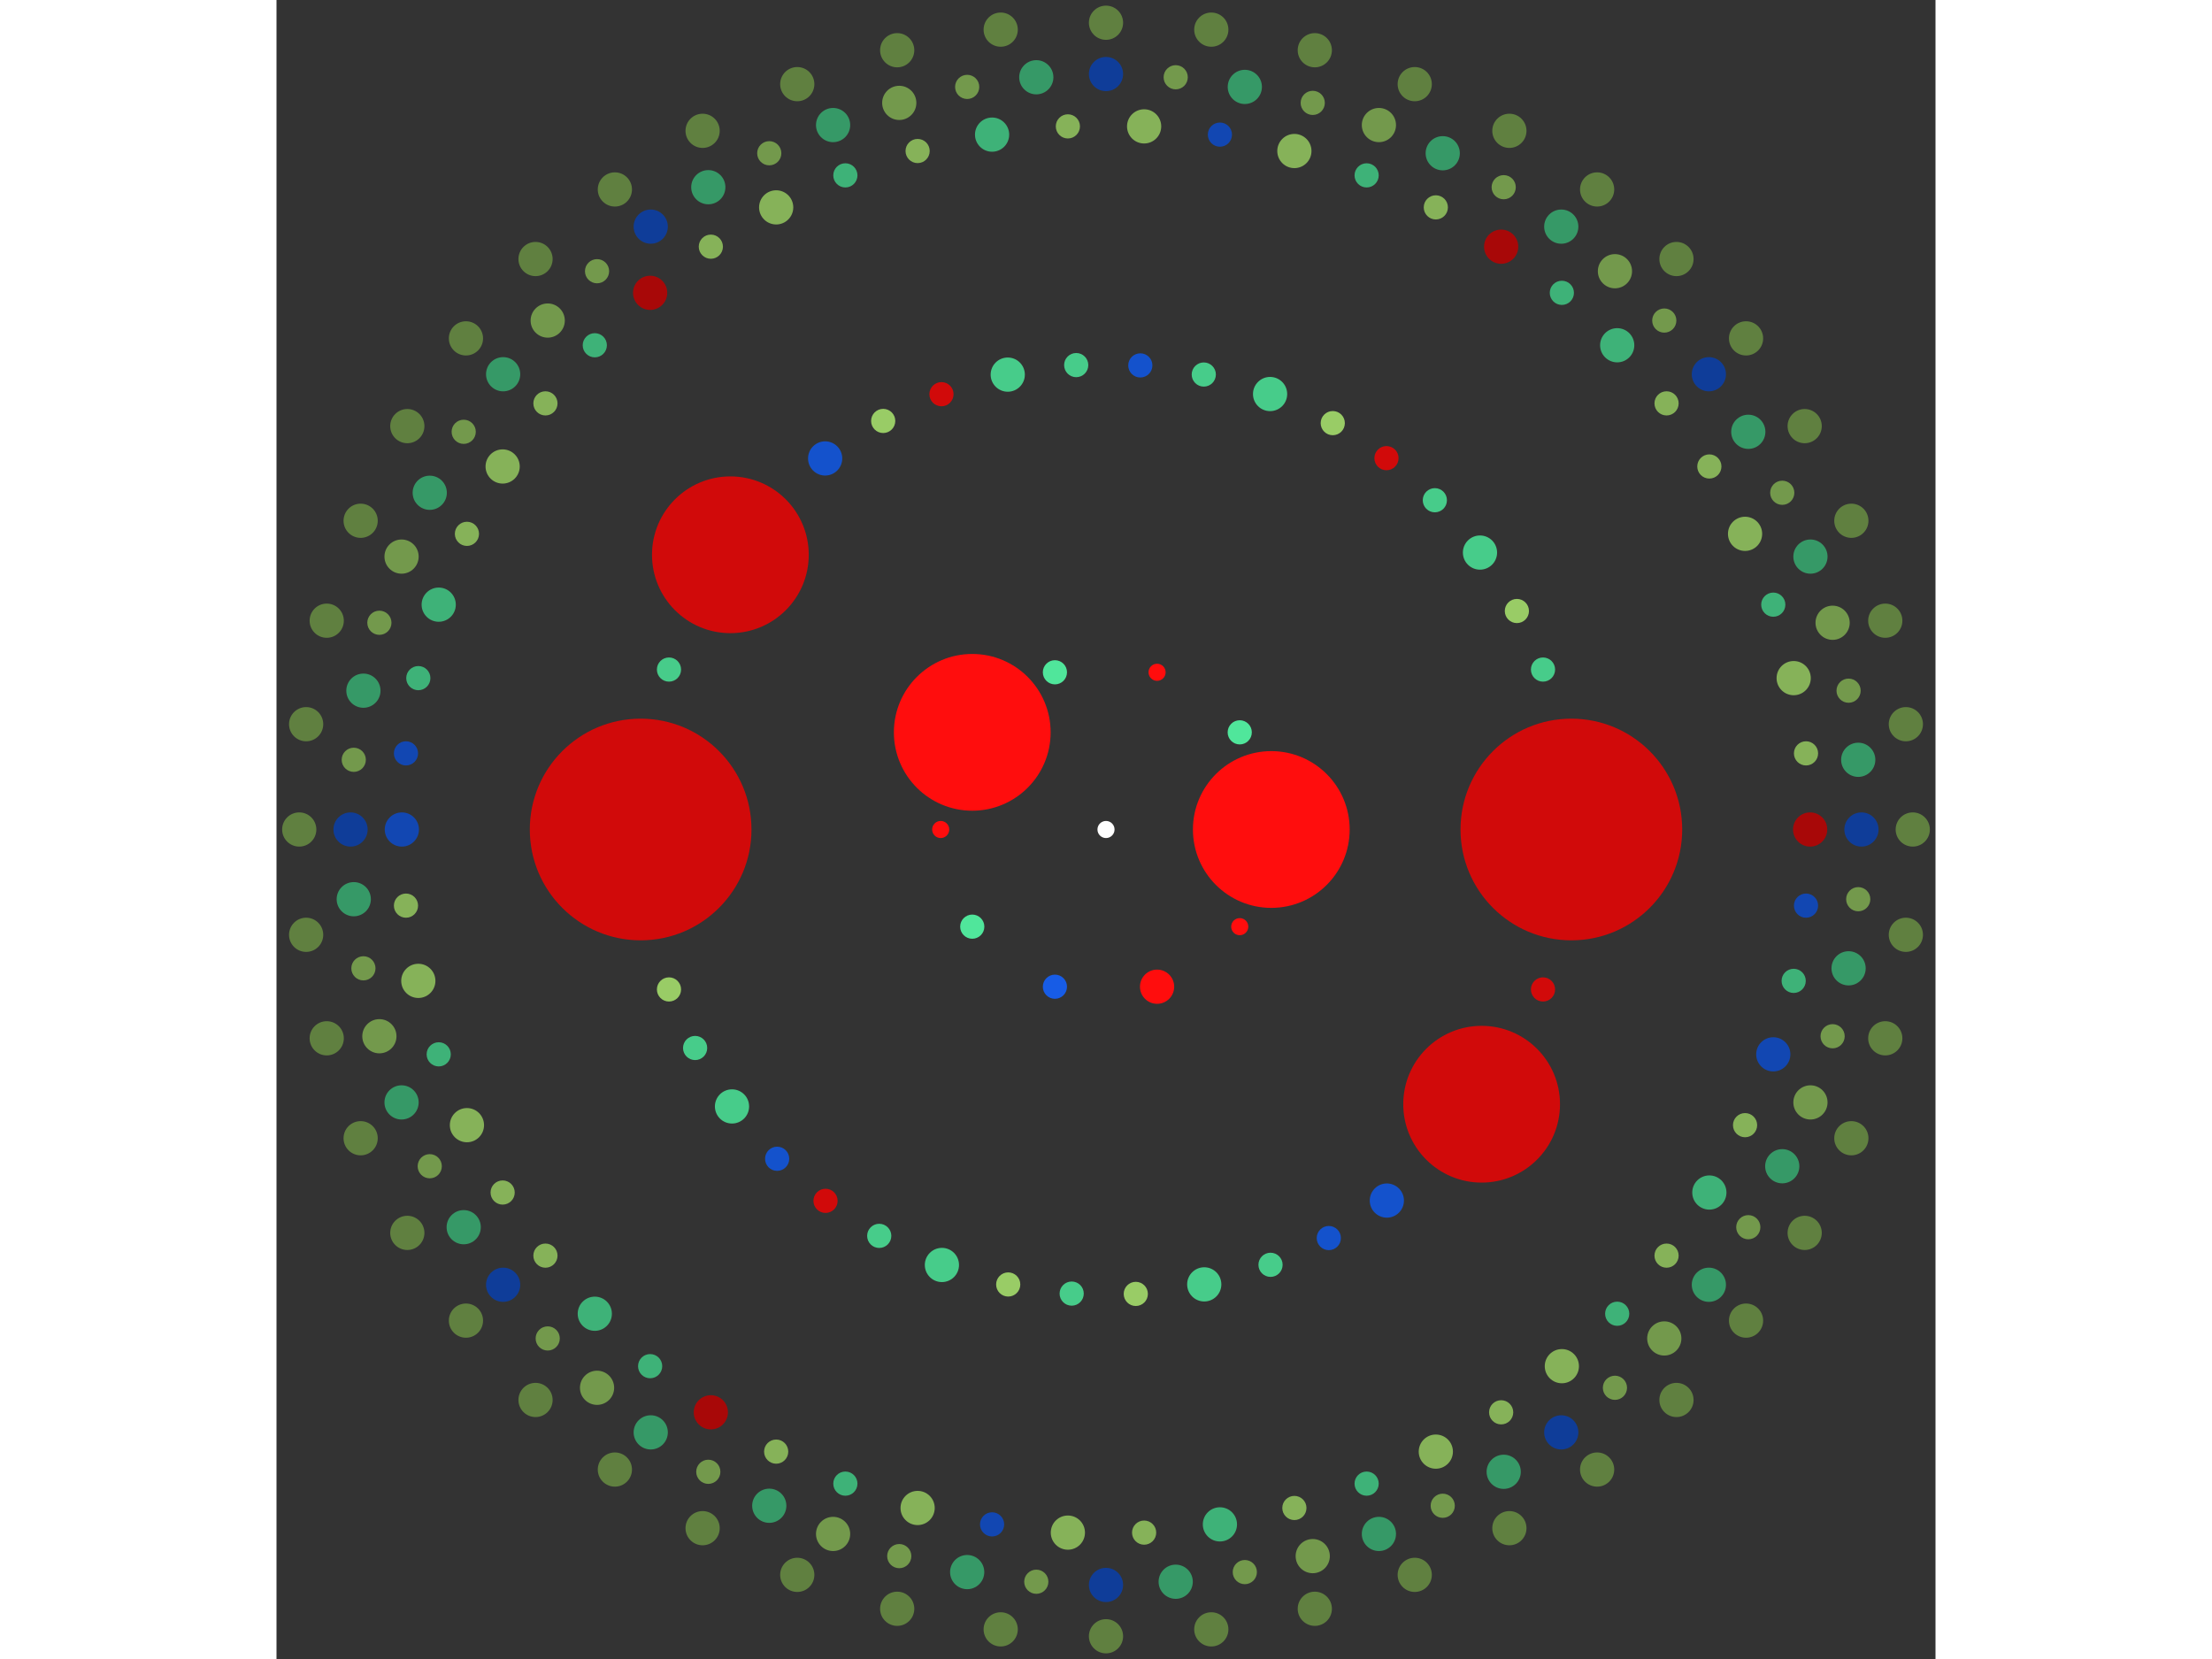 <svg xmlns="http://www.w3.org/2000/svg" viewBox="-97 -97 194 194" width="200" height="150">
<rect x="-97" y="-97" width="194" height="194" fill="#333333" stroke="none"/>
<circle cx="0" cy="0" r="1" fill="rgb(255,255,255)" />
<circle cx="19.33" cy="0" r="9.165" fill="rgb(255,13,13)" />
<circle cx="15.639" cy="11.362" r="1" fill="rgb(255,13,13)" />
<circle cx="5.973" cy="18.384" r="2" fill="rgb(255,13,13)" />
<circle cx="-5.973" cy="18.384" r="1.414" fill="rgb(23,92,230)" />
<circle cx="-15.639" cy="11.362" r="1.414" fill="rgb(80,230,155)" />
<circle cx="-19.33" cy="2.36727934258599e-15" r="1" fill="rgb(255,13,13)" />
<circle cx="-15.639" cy="-11.362" r="9.165" fill="rgb(255,13,13)" />
<circle cx="-5.973" cy="-18.384" r="1.414" fill="rgb(80,230,155)" />
<circle cx="5.973" cy="-18.384" r="1" fill="rgb(255,13,13)" />
<circle cx="15.639" cy="-11.362" r="1.414" fill="rgb(80,230,155)" />
<circle cx="54.418" cy="0" r="12.961" fill="rgb(209,10,10)" />
<circle cx="51.103" cy="18.703" r="1.414" fill="rgb(209,10,10)" />
<circle cx="43.925" cy="32.125" r="9.165" fill="rgb(209,10,10)" />
<circle cx="32.842" cy="43.391" r="2" fill="rgb(20,82,204)" />
<circle cx="26.054" cy="47.776" r="1.414" fill="rgb(20,82,204)" />
<circle cx="19.24" cy="50.904" r="1.414" fill="rgb(71,204,138)" />
<circle cx="11.489" cy="53.192" r="2" fill="rgb(71,204,138)" />
<circle cx="3.484" cy="54.307" r="1.414" fill="rgb(153,204,102)" />
<circle cx="-4.013" cy="54.27" r="1.414" fill="rgb(71,204,138)" />
<circle cx="-11.435" cy="53.204" r="1.414" fill="rgb(153,204,102)" />
<circle cx="-19.188" cy="50.923" r="2" fill="rgb(71,204,138)" />
<circle cx="-26.518" cy="47.52" r="1.414" fill="rgb(71,204,138)" />
<circle cx="-32.798" cy="43.424" r="1.414" fill="rgb(209,10,10)" />
<circle cx="-38.455" cy="38.504" r="1.414" fill="rgb(20,82,204)" />
<circle cx="-43.734" cy="32.384" r="2" fill="rgb(71,204,138)" />
<circle cx="-48.048" cy="25.55" r="1.414" fill="rgb(71,204,138)" />
<circle cx="-51.103" cy="18.703" r="1.414" fill="rgb(153,204,102)" />
<circle cx="-54.418" cy="5.49975975959906e-14" r="12.961" fill="rgb(209,10,10)" />
<circle cx="-51.103" cy="-18.703" r="1.414" fill="rgb(71,204,138)" />
<circle cx="-43.925" cy="-32.125" r="9.165" fill="rgb(209,10,10)" />
<circle cx="-32.842" cy="-43.391" r="2" fill="rgb(20,82,204)" />
<circle cx="-26.054" cy="-47.776" r="1.414" fill="rgb(153,204,102)" />
<circle cx="-19.24" cy="-50.904" r="1.414" fill="rgb(209,10,10)" />
<circle cx="-11.489" cy="-53.192" r="2" fill="rgb(71,204,138)" />
<circle cx="-3.484" cy="-54.307" r="1.414" fill="rgb(71,204,138)" />
<circle cx="4.013" cy="-54.27" r="1.414" fill="rgb(20,82,204)" />
<circle cx="11.435" cy="-53.204" r="1.414" fill="rgb(71,204,138)" />
<circle cx="19.188" cy="-50.923" r="2" fill="rgb(71,204,138)" />
<circle cx="26.518" cy="-47.52" r="1.414" fill="rgb(153,204,102)" />
<circle cx="32.798" cy="-43.424" r="1.414" fill="rgb(209,10,10)" />
<circle cx="38.455" cy="-38.504" r="1.414" fill="rgb(71,204,138)" />
<circle cx="43.734" cy="-32.384" r="2" fill="rgb(71,204,138)" />
<circle cx="48.048" cy="-25.55" r="1.414" fill="rgb(153,204,102)" />
<circle cx="51.103" cy="-18.703" r="1.414" fill="rgb(71,204,138)" />
<circle cx="82.341" cy="0" r="2" fill="rgb(168,8,8)" />
<circle cx="81.859" cy="8.903" r="1.414" fill="rgb(18,71,178)" />
<circle cx="80.416" cy="17.701" r="1.414" fill="rgb(62,178,120)" />
<circle cx="78.031" cy="26.292" r="2" fill="rgb(18,71,178)" />
<circle cx="74.731" cy="34.574" r="1.414" fill="rgb(134,178,89)" />
<circle cx="70.555" cy="42.451" r="2" fill="rgb(62,178,120)" />
<circle cx="65.551" cy="49.831" r="1.414" fill="rgb(134,178,89)" />
<circle cx="59.779" cy="56.626" r="1.414" fill="rgb(62,178,120)" />
<circle cx="53.307" cy="62.757" r="2" fill="rgb(134,178,89)" />
<circle cx="46.209" cy="68.153" r="1.414" fill="rgb(134,178,89)" />
<circle cx="38.569" cy="72.75" r="2" fill="rgb(134,178,89)" />
<circle cx="30.478" cy="76.493" r="1.414" fill="rgb(62,178,120)" />
<circle cx="22.029" cy="79.34" r="1.414" fill="rgb(134,178,89)" />
<circle cx="13.321" cy="81.257" r="2" fill="rgb(62,178,120)" />
<circle cx="4.458" cy="82.221" r="1.414" fill="rgb(134,178,89)" />
<circle cx="-4.458" cy="82.221" r="2" fill="rgb(134,178,89)" />
<circle cx="-13.321" cy="81.257" r="1.414" fill="rgb(18,71,178)" />
<circle cx="-22.029" cy="79.34" r="2" fill="rgb(134,178,89)" />
<circle cx="-30.478" cy="76.493" r="1.414" fill="rgb(62,178,120)" />
<circle cx="-38.569" cy="72.75" r="1.414" fill="rgb(134,178,89)" />
<circle cx="-46.209" cy="68.153" r="2" fill="rgb(168,8,8)" />
<circle cx="-53.307" cy="62.757" r="1.414" fill="rgb(62,178,120)" />
<circle cx="-59.779" cy="56.626" r="2" fill="rgb(62,178,120)" />
<circle cx="-65.551" cy="49.831" r="1.414" fill="rgb(134,178,89)" />
<circle cx="-70.555" cy="42.451" r="1.414" fill="rgb(134,178,89)" />
<circle cx="-74.731" cy="34.574" r="2" fill="rgb(134,178,89)" />
<circle cx="-78.031" cy="26.292" r="1.414" fill="rgb(62,178,120)" />
<circle cx="-80.416" cy="17.701" r="2" fill="rgb(134,178,89)" />
<circle cx="-81.859" cy="8.903" r="1.414" fill="rgb(134,178,89)" />
<circle cx="-82.341" cy="-6.30499258328199e-14" r="2" fill="rgb(18,71,178)" />
<circle cx="-81.859" cy="-8.903" r="1.414" fill="rgb(18,71,178)" />
<circle cx="-80.416" cy="-17.701" r="1.414" fill="rgb(62,178,120)" />
<circle cx="-78.031" cy="-26.292" r="2" fill="rgb(62,178,120)" />
<circle cx="-74.731" cy="-34.574" r="1.414" fill="rgb(134,178,89)" />
<circle cx="-70.555" cy="-42.451" r="2" fill="rgb(134,178,89)" />
<circle cx="-65.551" cy="-49.831" r="1.414" fill="rgb(134,178,89)" />
<circle cx="-59.779" cy="-56.626" r="1.414" fill="rgb(62,178,120)" />
<circle cx="-53.307" cy="-62.757" r="2" fill="rgb(168,8,8)" />
<circle cx="-46.209" cy="-68.153" r="1.414" fill="rgb(134,178,89)" />
<circle cx="-38.569" cy="-72.75" r="2" fill="rgb(134,178,89)" />
<circle cx="-30.478" cy="-76.493" r="1.414" fill="rgb(62,178,120)" />
<circle cx="-22.029" cy="-79.34" r="1.414" fill="rgb(134,178,89)" />
<circle cx="-13.321" cy="-81.257" r="2" fill="rgb(62,178,120)" />
<circle cx="-4.458" cy="-82.221" r="1.414" fill="rgb(134,178,89)" />
<circle cx="4.458" cy="-82.221" r="2" fill="rgb(134,178,89)" />
<circle cx="13.321" cy="-81.257" r="1.414" fill="rgb(18,71,178)" />
<circle cx="22.029" cy="-79.34" r="2" fill="rgb(134,178,89)" />
<circle cx="30.478" cy="-76.493" r="1.414" fill="rgb(62,178,120)" />
<circle cx="38.569" cy="-72.75" r="1.414" fill="rgb(134,178,89)" />
<circle cx="46.209" cy="-68.153" r="2" fill="rgb(168,8,8)" />
<circle cx="53.307" cy="-62.757" r="1.414" fill="rgb(62,178,120)" />
<circle cx="59.779" cy="-56.626" r="2" fill="rgb(62,178,120)" />
<circle cx="65.551" cy="-49.831" r="1.414" fill="rgb(134,178,89)" />
<circle cx="70.555" cy="-42.451" r="1.414" fill="rgb(134,178,89)" />
<circle cx="74.731" cy="-34.574" r="2" fill="rgb(134,178,89)" />
<circle cx="78.031" cy="-26.292" r="1.414" fill="rgb(62,178,120)" />
<circle cx="80.416" cy="-17.701" r="2" fill="rgb(134,178,89)" />
<circle cx="81.859" cy="-8.903" r="1.414" fill="rgb(134,178,89)" />
<circle cx="88.341" cy="0" r="2" fill="rgb(15,61,153)" />
<circle cx="87.965" cy="8.151" r="1.414" fill="rgb(115,153,76)" />
<circle cx="86.837" cy="16.233" r="2" fill="rgb(54,153,103)" />
<circle cx="84.969" cy="24.176" r="1.414" fill="rgb(115,153,76)" />
<circle cx="82.376" cy="31.913" r="2" fill="rgb(115,153,76)" />
<circle cx="79.08" cy="39.377" r="2" fill="rgb(54,153,103)" />
<circle cx="75.109" cy="46.506" r="1.414" fill="rgb(115,153,76)" />
<circle cx="70.498" cy="53.238" r="2" fill="rgb(54,153,103)" />
<circle cx="65.285" cy="59.515" r="2" fill="rgb(115,153,76)" />
<circle cx="59.515" cy="65.285" r="1.414" fill="rgb(115,153,76)" />
<circle cx="53.238" cy="70.498" r="2" fill="rgb(15,61,153)" />
<circle cx="46.506" cy="75.109" r="2" fill="rgb(54,153,103)" />
<circle cx="39.377" cy="79.08" r="1.414" fill="rgb(115,153,76)" />
<circle cx="31.913" cy="82.376" r="2" fill="rgb(54,153,103)" />
<circle cx="24.176" cy="84.969" r="2" fill="rgb(115,153,76)" />
<circle cx="16.233" cy="86.837" r="1.414" fill="rgb(115,153,76)" />
<circle cx="8.151" cy="87.965" r="2" fill="rgb(54,153,103)" />
<circle cx="4.46408029309329e-14" cy="88.341" r="2" fill="rgb(15,61,153)" />
<circle cx="-8.151" cy="87.965" r="1.414" fill="rgb(115,153,76)" />
<circle cx="-16.233" cy="86.837" r="2" fill="rgb(54,153,103)" />
<circle cx="-24.176" cy="84.969" r="1.414" fill="rgb(115,153,76)" />
<circle cx="-31.913" cy="82.376" r="2" fill="rgb(115,153,76)" />
<circle cx="-39.377" cy="79.08" r="2" fill="rgb(54,153,103)" />
<circle cx="-46.506" cy="75.109" r="1.414" fill="rgb(115,153,76)" />
<circle cx="-53.238" cy="70.498" r="2" fill="rgb(54,153,103)" />
<circle cx="-59.515" cy="65.285" r="2" fill="rgb(115,153,76)" />
<circle cx="-65.285" cy="59.515" r="1.414" fill="rgb(115,153,76)" />
<circle cx="-70.498" cy="53.238" r="2" fill="rgb(15,61,153)" />
<circle cx="-75.109" cy="46.506" r="2" fill="rgb(54,153,103)" />
<circle cx="-79.08" cy="39.377" r="1.414" fill="rgb(115,153,76)" />
<circle cx="-82.376" cy="31.913" r="2" fill="rgb(54,153,103)" />
<circle cx="-84.969" cy="24.176" r="2" fill="rgb(115,153,76)" />
<circle cx="-86.837" cy="16.233" r="1.414" fill="rgb(115,153,76)" />
<circle cx="-87.965" cy="8.151" r="2" fill="rgb(54,153,103)" />
<circle cx="-88.341" cy="-1.46107115338231e-13" r="2" fill="rgb(15,61,153)" />
<circle cx="-87.965" cy="-8.151" r="1.414" fill="rgb(115,153,76)" />
<circle cx="-86.837" cy="-16.233" r="2" fill="rgb(54,153,103)" />
<circle cx="-84.969" cy="-24.176" r="1.414" fill="rgb(115,153,76)" />
<circle cx="-82.376" cy="-31.913" r="2" fill="rgb(115,153,76)" />
<circle cx="-79.08" cy="-39.377" r="2" fill="rgb(54,153,103)" />
<circle cx="-75.109" cy="-46.506" r="1.414" fill="rgb(115,153,76)" />
<circle cx="-70.498" cy="-53.238" r="2" fill="rgb(54,153,103)" />
<circle cx="-65.285" cy="-59.515" r="2" fill="rgb(115,153,76)" />
<circle cx="-59.515" cy="-65.285" r="1.414" fill="rgb(115,153,76)" />
<circle cx="-53.238" cy="-70.498" r="2" fill="rgb(15,61,153)" />
<circle cx="-46.506" cy="-75.109" r="2" fill="rgb(54,153,103)" />
<circle cx="-39.377" cy="-79.08" r="1.414" fill="rgb(115,153,76)" />
<circle cx="-31.913" cy="-82.376" r="2" fill="rgb(54,153,103)" />
<circle cx="-24.176" cy="-84.969" r="2" fill="rgb(115,153,76)" />
<circle cx="-16.233" cy="-86.837" r="1.414" fill="rgb(115,153,76)" />
<circle cx="-8.151" cy="-87.965" r="2" fill="rgb(54,153,103)" />
<circle cx="1.40697765940648e-13" cy="-88.341" r="2" fill="rgb(15,61,153)" />
<circle cx="8.151" cy="-87.965" r="1.414" fill="rgb(115,153,76)" />
<circle cx="16.233" cy="-86.837" r="2" fill="rgb(54,153,103)" />
<circle cx="24.176" cy="-84.969" r="1.414" fill="rgb(115,153,76)" />
<circle cx="31.913" cy="-82.376" r="2" fill="rgb(115,153,76)" />
<circle cx="39.377" cy="-79.08" r="2" fill="rgb(54,153,103)" />
<circle cx="46.506" cy="-75.109" r="1.414" fill="rgb(115,153,76)" />
<circle cx="53.238" cy="-70.498" r="2" fill="rgb(54,153,103)" />
<circle cx="59.515" cy="-65.285" r="2" fill="rgb(115,153,76)" />
<circle cx="65.285" cy="-59.515" r="1.414" fill="rgb(115,153,76)" />
<circle cx="70.498" cy="-53.238" r="2" fill="rgb(15,61,153)" />
<circle cx="75.109" cy="-46.506" r="2" fill="rgb(54,153,103)" />
<circle cx="79.08" cy="-39.377" r="1.414" fill="rgb(115,153,76)" />
<circle cx="82.376" cy="-31.913" r="2" fill="rgb(54,153,103)" />
<circle cx="84.969" cy="-24.176" r="2" fill="rgb(115,153,76)" />
<circle cx="86.837" cy="-16.233" r="1.414" fill="rgb(115,153,76)" />
<circle cx="87.965" cy="-8.151" r="2" fill="rgb(54,153,103)" />
<circle cx="94.341" cy="0" r="2" fill="rgb(96,128,64)" />
<circle cx="93.534" cy="12.314" r="2" fill="rgb(96,128,64)" />
<circle cx="91.127" cy="24.417" r="2" fill="rgb(96,128,64)" />
<circle cx="87.16" cy="36.103" r="2" fill="rgb(96,128,64)" />
<circle cx="81.702" cy="47.171" r="2" fill="rgb(96,128,64)" />
<circle cx="74.846" cy="57.431" r="2" fill="rgb(96,128,64)" />
<circle cx="66.709" cy="66.709" r="2" fill="rgb(96,128,64)" />
<circle cx="57.431" cy="74.846" r="2" fill="rgb(96,128,64)" />
<circle cx="47.171" cy="81.702" r="2" fill="rgb(96,128,64)" />
<circle cx="36.103" cy="87.16" r="2" fill="rgb(96,128,64)" />
<circle cx="24.417" cy="91.127" r="2" fill="rgb(96,128,64)" />
<circle cx="12.314" cy="93.534" r="2" fill="rgb(96,128,64)" />
<circle cx="-1.51712509588973e-14" cy="94.341" r="2" fill="rgb(96,128,64)" />
<circle cx="-12.314" cy="93.534" r="2" fill="rgb(96,128,64)" />
<circle cx="-24.417" cy="91.127" r="2" fill="rgb(96,128,64)" />
<circle cx="-36.103" cy="87.16" r="2" fill="rgb(96,128,64)" />
<circle cx="-47.171" cy="81.702" r="2" fill="rgb(96,128,64)" />
<circle cx="-57.431" cy="74.846" r="2" fill="rgb(96,128,64)" />
<circle cx="-66.709" cy="66.709" r="2" fill="rgb(96,128,64)" />
<circle cx="-74.846" cy="57.431" r="2" fill="rgb(96,128,64)" />
<circle cx="-81.702" cy="47.171" r="2" fill="rgb(96,128,64)" />
<circle cx="-87.16" cy="36.103" r="2" fill="rgb(96,128,64)" />
<circle cx="-91.127" cy="24.417" r="2" fill="rgb(96,128,64)" />
<circle cx="-93.534" cy="12.314" r="2" fill="rgb(96,128,64)" />
<circle cx="-94.341" cy="9.53454644595550e-14" r="2" fill="rgb(96,128,64)" />
<circle cx="-93.534" cy="-12.314" r="2" fill="rgb(96,128,64)" />
<circle cx="-91.127" cy="-24.417" r="2" fill="rgb(96,128,64)" />
<circle cx="-87.16" cy="-36.103" r="2" fill="rgb(96,128,64)" />
<circle cx="-81.702" cy="-47.171" r="2" fill="rgb(96,128,64)" />
<circle cx="-74.846" cy="-57.431" r="2" fill="rgb(96,128,64)" />
<circle cx="-66.709" cy="-66.709" r="2" fill="rgb(96,128,64)" />
<circle cx="-57.431" cy="-74.846" r="2" fill="rgb(96,128,64)" />
<circle cx="-47.171" cy="-81.702" r="2" fill="rgb(96,128,64)" />
<circle cx="-36.103" cy="-87.16" r="2" fill="rgb(96,128,64)" />
<circle cx="-24.417" cy="-91.127" r="2" fill="rgb(96,128,64)" />
<circle cx="-12.314" cy="-93.534" r="2" fill="rgb(96,128,64)" />
<circle cx="-2.68706163066682e-13" cy="-94.341" r="2" fill="rgb(96,128,64)" />
<circle cx="12.314" cy="-93.534" r="2" fill="rgb(96,128,64)" />
<circle cx="24.417" cy="-91.127" r="2" fill="rgb(96,128,64)" />
<circle cx="36.103" cy="-87.16" r="2" fill="rgb(96,128,64)" />
<circle cx="47.171" cy="-81.702" r="2" fill="rgb(96,128,64)" />
<circle cx="57.431" cy="-74.846" r="2" fill="rgb(96,128,64)" />
<circle cx="66.709" cy="-66.709" r="2" fill="rgb(96,128,64)" />
<circle cx="74.846" cy="-57.431" r="2" fill="rgb(96,128,64)" />
<circle cx="81.702" cy="-47.171" r="2" fill="rgb(96,128,64)" />
<circle cx="87.16" cy="-36.103" r="2" fill="rgb(96,128,64)" />
<circle cx="91.127" cy="-24.417" r="2" fill="rgb(96,128,64)" />
<circle cx="93.534" cy="-12.314" r="2" fill="rgb(96,128,64)" /></svg>